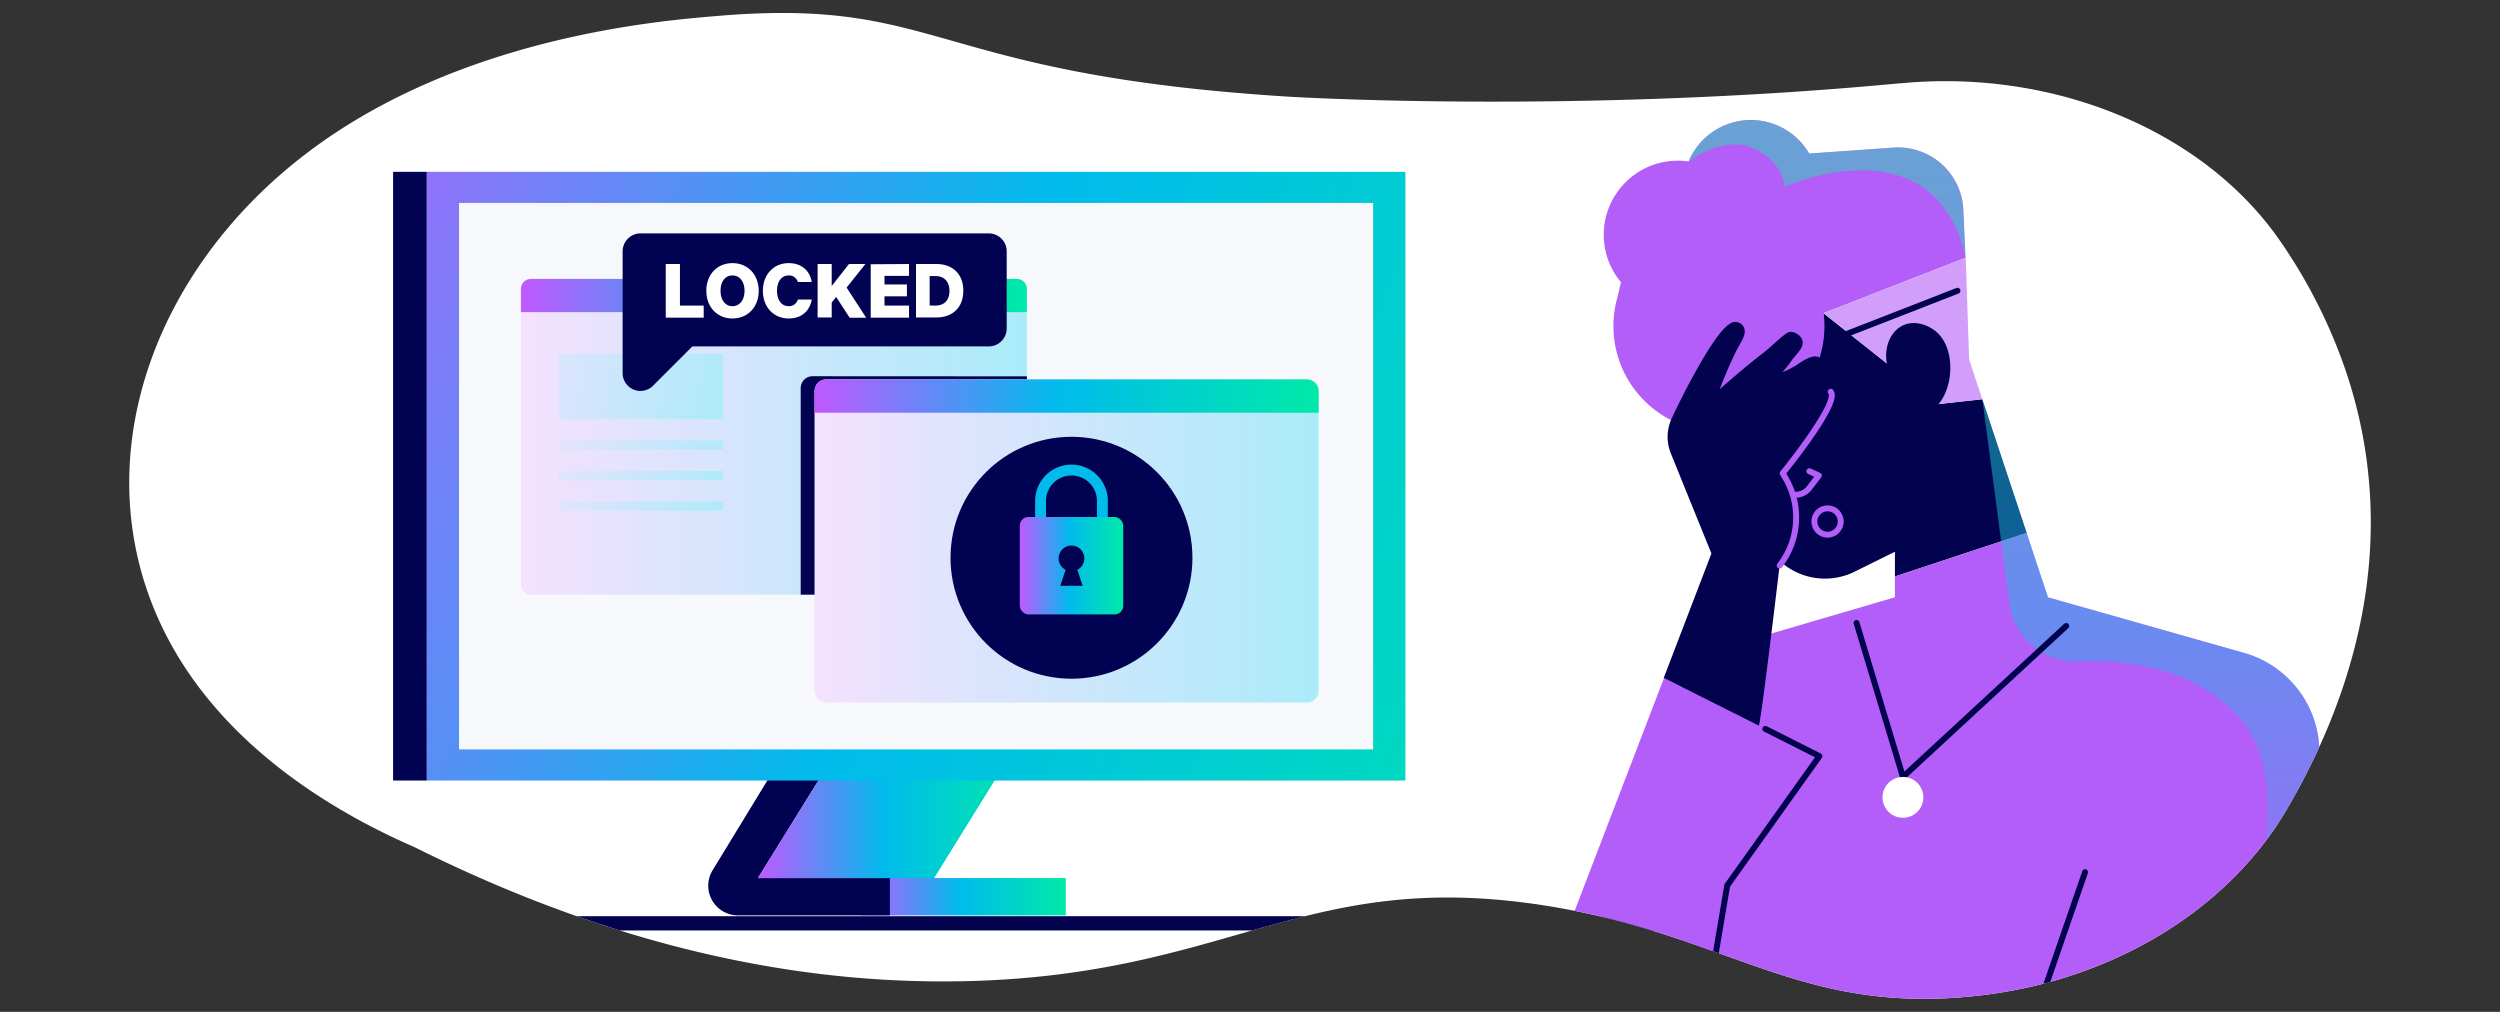 <?xml version="1.0" encoding="UTF-8"?> <svg xmlns="http://www.w3.org/2000/svg" xmlns:xlink="http://www.w3.org/1999/xlink" viewBox="0 0 841.99 340.79"><rect x="0" y="0" width="841.99" height="340.79" fill="#333333" stroke="none"/><defs><linearGradient id="linear-gradient" x1="289.94" y1="278.72" x2="358.95" y2="278.72" gradientUnits="userSpaceOnUse"><stop offset="0" stop-color="#c059ff"></stop><stop offset=".48" stop-color="#00bbec"></stop><stop offset="1" stop-color="#00e9a9"></stop></linearGradient><linearGradient id="linear-gradient-2" x1="255.28" y1="272.43" x2="343.44" y2="272.43" xlink:href="#linear-gradient"></linearGradient><linearGradient id="linear-gradient-3" x1="69.33" y1="62.83" x2="581.8" y2="271.8" xlink:href="#linear-gradient"></linearGradient><linearGradient id="linear-gradient-4" x1="175.44" y1="147.12" x2="345.85" y2="147.12" gradientUnits="userSpaceOnUse"><stop offset="0" stop-color="#f4e1ff"></stop><stop offset="1" stop-color="#aaebf9"></stop></linearGradient><linearGradient id="linear-gradient-5" x1="175.44" y1="99.54" x2="345.85" y2="99.54" xlink:href="#linear-gradient"></linearGradient><linearGradient id="linear-gradient-6" x1="274.33" y1="182.18" x2="444.12" y2="182.18" xlink:href="#linear-gradient-4"></linearGradient><linearGradient id="linear-gradient-7" x1="274.33" y1="133.36" x2="444.12" y2="133.36" xlink:href="#linear-gradient"></linearGradient><linearGradient id="linear-gradient-8" x1="158.32" y1="118.36" x2="246.94" y2="136.55" xlink:href="#linear-gradient-4"></linearGradient><linearGradient id="linear-gradient-9" x1="172.13" y1="143.42" x2="249.57" y2="154.92" xlink:href="#linear-gradient-4"></linearGradient><linearGradient id="linear-gradient-10" x1="170.64" y1="153.46" x2="248.07" y2="164.96" xlink:href="#linear-gradient-4"></linearGradient><linearGradient id="linear-gradient-11" x1="169.15" y1="163.5" x2="246.58" y2="175" xlink:href="#linear-gradient-4"></linearGradient><linearGradient id="linear-gradient-12" x1="343.46" y1="190.52" x2="378.29" y2="190.52" xlink:href="#linear-gradient"></linearGradient><linearGradient id="linear-gradient-13" x1="674.94" y1="374.43" x2="674.94" y2="40.48" gradientUnits="userSpaceOnUse"><stop offset="0" stop-color="#b45ff9"></stop><stop offset=".5" stop-color="#1bb9e8"></stop><stop offset="1" stop-color="#21e6ae"></stop></linearGradient><clipPath id="clip-path"><path class="cls-1" d="M242.35 5.32C221.64 7 155 12.47 103.66 51.32c-58.72 44.43-79.77 119.13-39 176.94 22.22 31.48 56.46 49 75 57.08 77.62 38.75 140.38 45.84 183.36 45.15C414.14 329 438.65 292.27 520 304.93c55.46 8.64 80.26 31.38 127.63 31.47h.58c4.92 0 10.09-.26 15.56-.8 1.12-.11 2.24-.23 3.35-.36 44.73-5.26 83.07-28.89 102.77-62.15 14-23.72 28.54-57.66 28.58-97v-.36a158.67 158.67 0 0 0-8.64-51.44 177.34 177.34 0 0 0-21.73-42.9C742.65 44.35 692.46 23.26 640.8 28l-.65.06h-.36c-109.9 10.41-205.57 4.51-205.57 4.51-108.5-6.7-116.39-28.2-170.75-28.2-6.33 0-13.3.3-21.12.94"></path></clipPath><clipPath id="clip-path-2"><path class="cls-1" d="M789.23 156.48H511v207.68h29.4c62.48 78.43 155.52 65.2 196.16 23.8a110.34 110.34 0 0 0 17.93-23.8h34.79z"></path></clipPath><style>.cls-1,.cls-22,.cls-24{fill:none}.cls-2{fill:#fff}.cls-4{fill:#020253}.cls-22,.cls-24{stroke-linecap:round;stroke-linejoin:round}.cls-19{fill:#02024e}.cls-20{fill:#b45ef9}.cls-22,.cls-24{stroke:#b45ef9;stroke-width:2px}.cls-24{stroke:#02024e}</style></defs><g id="Layer_4" data-name="Layer 4"><path class="cls-2" d="M242.35 5.32C221.64 7 155 12.47 103.66 51.32c-58.72 44.43-79.77 119.13-39 176.94 22.22 31.48 56.46 49 75 57.08 77.62 38.75 140.38 45.84 183.36 45.15C414.14 329 438.65 292.27 520 304.93c55.46 8.64 80.26 31.38 127.63 31.47h.58c4.92 0 10.09-.26 15.56-.8 1.12-.11 2.24-.23 3.35-.36 44.73-5.26 83.07-28.89 102.77-62.15 14-23.72 28.54-57.66 28.58-97v-.36a158.67 158.67 0 0 0-8.64-51.44 177.34 177.34 0 0 0-21.73-42.9C742.65 44.35 692.46 23.26 640.8 28l-.65.06h-.36c-109.9 10.41-205.57 4.51-205.57 4.51-108.5-6.7-116.39-28.2-170.75-28.2-6.33 0-13.3.3-21.12.94" id="Artwork_73" data-name="Artwork 73"></path><g id="Artwork_118" data-name="Artwork 118"><path style="fill:url(#linear-gradient)" d="m326.08 249.14-36.14 59.17h69.01v-12.59h-44.4l28.89-46.58h-17.36z"></path><path class="cls-4" d="M266.81 249.14 240 293.1a10 10 0 0 0 8.53 15.2h51.18v-12.58h-44.43l28.88-46.58z"></path><path style="fill:url(#linear-gradient-2)" d="M284.17 249.14h59.27l-28.89 46.58h-59.27l28.89-46.58z"></path><path style="fill:url(#linear-gradient-3)" d="M143.72 57.87h329.62v205.01H143.72z"></path><path class="cls-4" transform="rotate(180 138.06 160.375)" d="M132.4 57.87h11.33v205.01H132.4z"></path><path style="fill:#f6f8fb" d="M154.6 68.35h307.87V252.4H154.6z"></path><rect x="175.44" y="93.94" width="170.41" height="106.35" rx="3.36" style="fill:url(#linear-gradient-4)"></rect><path d="M345.85 97.3v7.83H175.44V97.3a3.37 3.37 0 0 1 3.36-3.36h163.69a3.36 3.36 0 0 1 3.36 3.36z" style="fill:url(#linear-gradient-5)"></path><path class="cls-4" d="M345.85 126.75v70.18a3.35 3.35 0 0 1-3.36 3.36h-72.82v-69.58a4 4 0 0 1 4-4z"></path><rect x="274.33" y="127.76" width="169.79" height="108.84" rx="3.97" style="fill:url(#linear-gradient-6)"></rect><path d="M444.12 131.72V139H274.33v-7.23a4 4 0 0 1 4-4h161.82a4 4 0 0 1 3.97 3.95z" style="fill:url(#linear-gradient-7)"></path><path style="fill:url(#linear-gradient-8)" d="M188.19 119.13h55.35v22.08h-55.35z"></path><path style="fill:url(#linear-gradient-9)" d="M188.19 148.36h55.35v3.11h-55.35z"></path><path style="fill:url(#linear-gradient-10)" d="M188.19 158.62h55.35v3.11h-55.35z"></path><path style="fill:url(#linear-gradient-11)" d="M188.19 168.88h55.35v3.11h-55.35z"></path><circle class="cls-4" cx="360.87" cy="187.85" r="40.74"></circle><path d="M350.46 174.12v-5.4a10.41 10.41 0 0 1 10.41-10.41h0a10.41 10.41 0 0 1 10.41 10.41v5.4" style="stroke-linecap:round;stroke-linejoin:round;stroke:#00bbec;stroke-width:3.66px;fill:none"></path><rect x="343.46" y="174.12" width="34.83" height="32.81" rx="2.91" style="fill:url(#linear-gradient-12)"></rect><path class="cls-4" d="M365.2 188.07a4.33 4.33 0 1 0-6.31 3.85l-1.78 5.38h7.52l-1.78-5.38a4.34 4.34 0 0 0 2.35-3.85zM333 78.6H215.7a6.05 6.05 0 0 0-6 6.05v41a6 6 0 0 0 10.25 4.25l13.23-13.23H333a6.05 6.05 0 0 0 6.05-6.06v-26A6.05 6.05 0 0 0 333 78.6z"></path><path class="cls-2" d="M224.22 88.92H229v14h8V107h-12.78zM246.68 107.26c-5.21 0-8.79-3.94-8.79-9.32s3.58-9.32 8.79-9.32 8.85 3.91 8.85 9.32-3.62 9.32-8.85 9.32zm0-14.49c-2.44 0-4 2.06-4 5.17s1.59 5.18 4 5.18 4.08-2.06 4.08-5.18-1.64-5.17-4.08-5.17zM265.61 88.62c4.5 0 7.15 2.68 7.79 6.35h-4.7a3.05 3.05 0 0 0-3.09-2.2c-2.5 0-3.91 2.2-3.91 5.17s1.41 5.18 3.91 5.18a3.05 3.05 0 0 0 3.09-2.24h4.7c-.64 3.71-3.29 6.38-7.79 6.38-5.05 0-8.67-3.85-8.67-9.32s3.62-9.32 8.67-9.32zM280.11 96.33l5.82-7.41h5.53l-6.32 7.93 6.58 10.15h-5.56l-4.55-7-1.5 1.91v5h-4.74v-18h4.74zM306.16 88.92v4h-8.26v2.88h7.55v4h-7.55v3.12h8.26V107h-12.91V89zM308.51 88.92h6.82c5.67 0 9.11 3.52 9.11 9s-3.44 9-9.11 9h-6.82zm6.59 14c3 0 4.67-1.91 4.67-4.94s-1.68-5-4.67-5h-2v9.91z"></path></g><g style="clip-path:url(#clip-path)"><g id="Artwork_824" data-name="Artwork 824"><path class="cls-19" d="M96.12 308.57h610.24v4.8H96.12zM589.64 128.38A29.47 29.47 0 0 0 603 109.86l11.16-4.35 22.59 17.91c-1.34-4.66 0-9.53 3.1-12 3.87-3.09 8.83-1.17 11.36.86 5.36 4.32 5.89 14.12 2.58 20.63a16.31 16.31 0 0 1-2.28 3.34l16.11-1.77 14.94 45-44.36 14.68v-8.34l-13.57 6.72a22.49 22.49 0 0 1-30.4-10.74l-22.7-49.26c.91.09 1.84.13 2.78.13a29.34 29.34 0 0 0 15.33-4.29z"></path><path class="cls-20" d="M544.42 65.1a24.89 24.89 0 0 0 1.56 30 29.46 29.46 0 1 0 57 14.73l59-23-.72-16.13a22 22 0 0 0-23.48-21l-28.43 2a22.75 22.75 0 0 0-40.64 2.68 26.1 26.1 0 0 0-3.67-.26 24.87 24.87 0 0 0-20.62 10.98z"></path><circle class="cls-20" cx="578.93" cy="109.83" r="35.54"></circle><path class="cls-20" d="M740.47 467.79 719 394.52a37.34 37.34 0 0 0 12.88-16.09l46.58-111.61a34.82 34.82 0 0 0-22.65-46.92l-66.06-18.71-7.2-21.71-44.36 14.68v7l-71.64 21v114.46l25 2.9v34.91l-17 93.36z" style="clip-path:url(#clip-path-2)"></path><path class="cls-19" d="M591.57 350v24.44l-29.09-13.58c.75-4.46 2.36-14 4.09-24.23l25 2.9z"></path><path class="cls-22" d="m596.11 146.77 3 15.2a5.76 5.76 0 0 0 5.27 4.64h0a5.76 5.76 0 0 0 5-2.27l3.19-4.18-3.19-1.46"></path><circle class="cls-22" cx="615.51" cy="175.64" r="4.44"></circle><path class="cls-20" d="m560.45 228.29 52.32 26.39-31 43.54L571 361.49a29.06 29.06 0 0 1-33.09 23.89 29.06 29.06 0 0 1-22.72-39.14z"></path><path class="cls-19" d="M592.36 244.38c.93-2.26 7-53.93 7-53.93a26.34 26.34 0 0 0 1.84-29.65l-.83-1.38s19.51-24 16.17-27.48a4.45 4.45 0 0 0-6.06-.42s3.86-6.24 3.11-9.91c-.37-1.83-2.44-1.7-3.61-1.37a17 17 0 0 0-4.31 2.32 30.19 30.19 0 0 1-5.33 2.77s2.13-2.49 2.76-3.46c1.64-2.5 4.43-4.46 4-7-.28-1.81-3-3.68-4.8-2.92s-5.81 4.89-8.12 6.65c-7.07 5.4-15 12.5-15 12.5s2.87-7.59 5.78-13.27c1-2 2.54-4.12 2.65-5.86a3.18 3.18 0 0 0-3.34-3.53c-1.41 0-3.53 1.76-6 5.12-5.2 7.1-11.76 19.84-15.25 27.36a14.79 14.79 0 0 0-.29 11.79l13.67 33.7-16.06 41.9z"></path><path class="cls-22" d="M599.39 190.45a26.34 26.34 0 0 0 1.84-29.65l-.83-1.38s19.51-24 16.17-27.48"></path><path d="M662.05 86.84c.45 13.15 1 30.2 1.16 34.3l4.42 13.31-16.11 1.77a16.31 16.31 0 0 0 2.28-3.34c3.31-6.51 2.78-16.31-2.58-20.63-2.53-2-7.49-4-11.36-.86-3.12 2.5-4.44 7.37-3.1 12l-22.59-17.91z" style="fill:#d19efa"></path><path class="cls-24" d="m594.83 339.9 87.95 10.21 19.46-56.36M594.57 245.49l18.2 9.19-31.05 43.54-5.26 31.13M659.26 97.93l-38.75 15.11M636.76 123.42c-1.34-4.66 0-9.53 3.1-12 3.87-3.09 8.83-1.17 11.36.86 5.36 4.32 5.89 14.12 2.58 20.63a16.69 16.69 0 0 1-9.29 8"></path><path d="M733.56 374.43zm22.27-154.53-66.05-18.71-7.21-21.71-14.94-45 9.15 68.88a22.49 22.49 0 0 0 23.43 19.47c16.95-.8 40.63 2.11 55.58 20.95 16.17 20.38 4.19 63-6.67 93.41l29.36-70.34a34.82 34.82 0 0 0-22.65-46.95zM590.64 50C601 54.82 601 62.91 601 62.91s50.2-22.61 60.9 23.45c-.39-8.72-.7-15.61-.7-15.61a22 22 0 0 0-23.48-21l-28.43 2a22.75 22.75 0 0 0-40.64 2.68s11.58-9.17 21.99-4.43z" style="opacity:.5;fill:url(#linear-gradient-13)"></path><path class="cls-24" d="m625.27 209.79 15.63 51.88 54.99-50.84"></path><circle class="cls-2" cx="640.9" cy="268.55" r="6.88"></circle></g></g></g></svg> 